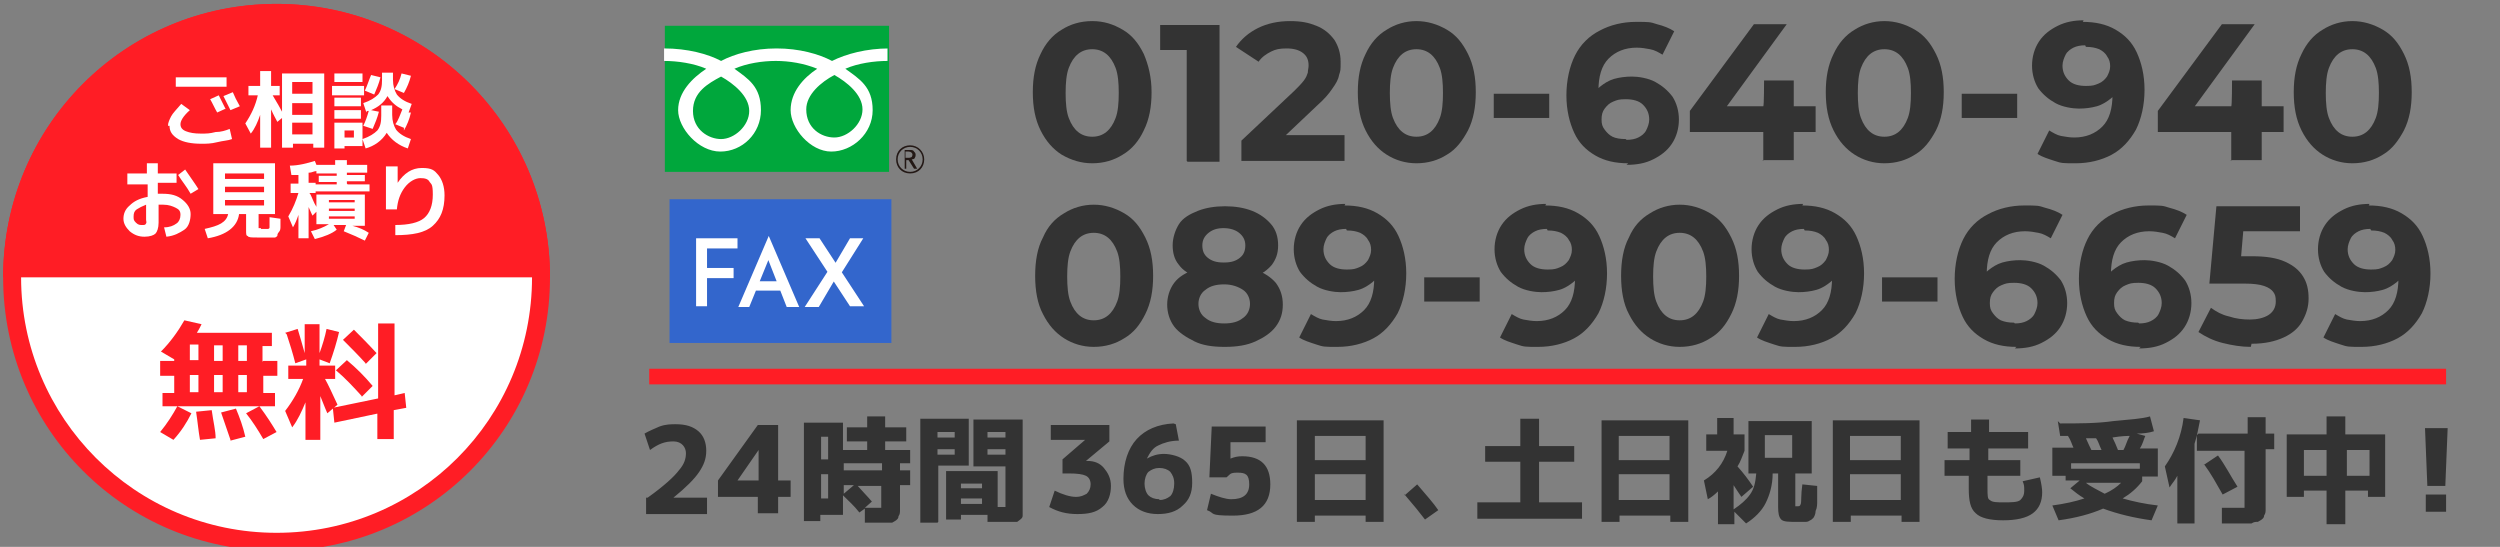 <?xml version="1.0" encoding="UTF-8"?>
<svg id="_レイヤー_1" data-name="レイヤー_1" xmlns="http://www.w3.org/2000/svg" version="1.1" viewBox="0 0 320 70">
  <rect x="0" y="0" width="320" height="70" fill="#808080" stroke="none"/>
  <!-- Generator: Adobe Illustrator 29.3.0, SVG Export Plug-In . SVG Version: 2.1.0 Build 146)  -->
  <defs>
    <style>
      .st0 {
        fill: #231815;
      }

      .st1 {
        fill: #fff;
      }

      .st2 {
        fill: #00a73c;
      }

      .st3 {
        fill: #ff1d25;
      }

      .st4 {
        fill: #333;
      }

      .st5 {
        fill: #36c;
      }
    </style>
  </defs>
  <g>
    <g>
      <g>
        <path class="st1" d="M35.4,69.3C16.7,69.3,1.5,54.2,1.5,35.5S16.7,1.7,35.4,1.7s33.8,15.2,33.8,33.8-15.2,33.8-33.8,33.8Z"/>
        <path class="st3" d="M35.4,2.8c18,0,32.7,14.6,32.7,32.7s-14.6,32.7-32.7,32.7S2.7,53.5,2.7,35.5,17.3,2.8,35.4,2.8M35.4.5C16,.5.4,16.1.4,35.5s15.6,35,35,35,35-15.6,35-35S54.7.5,35.4.5h0Z"/>
      </g>
      <path class="st3" d="M35.4.5C16,.5.4,16.1.4,35.5h70C70.4,16.1,54.7.5,35.4.5Z"/>
    </g>
    <g>
      <path class="st1" d="M21.5,16.1c0-.4.2-.8.4-1.2s.7-.9,1.3-1.6l1.1.8c-.9.8-1.2,1.4-1.2,1.8s.2.7.7.9,1.1.3,1.9.3,1.1,0,1.9-.2c.7,0,1.3-.2,1.8-.4l.3,1.3c-.5.2-1.1.2-1.9.4s-1.4.2-2,.2c-1.3,0-2.3-.2-3-.6-.8-.5-1.1-1-1.1-1.7,0,0-.2,0-.2,0ZM22.5,11.1v-1.2h6.5v1.2h-6.5ZM28.9,13.9l-1.1.5c-.3-.5-.6-1.2-.9-1.7l1.1-.5c.3.6.6,1.2.9,1.8h0ZM30.7,13.6l-1.2.5c-.3-.6-.6-1.2-.9-1.8l1.2-.5c.2.5.5,1.1.9,1.8Z"/>
      <path class="st1" d="M31.8,11h1.5v-1.9h1.4v1.9h1.1v1.2h-.9c.6,1,1,1.7,1.2,2.1v-4.9h5.4v9.5h-1.4v-.5h-2.6v.5h-1.4v-3.8l-.6.5c-.2-.4-.5-.9-.8-1.6v4.9h-1.4v-4.2c-.3.9-.7,1.8-1.2,2.4l-.7-1.3c.8-1.2,1.3-2.3,1.6-3.6h-1.2v-1.2h0ZM37.4,12h2.6v-1.5h-2.6v1.5ZM37.4,13.2v1.5h2.6v-1.5h-2.6ZM37.4,15.7v1.5h2.6v-1.5s-2.6,0-2.6,0Z"/>
      <path class="st1" d="M42.5,12.2v-1.2h4.1v1.2h-4.1ZM42.8,10.5v-1.1h3.6v1.1h-3.6ZM44.1,18.6v.4h-1.3v-3.3h3.6v3h-2.3ZM42.8,13.6v-1.1h3.4v1.1h-3.4ZM42.8,15.2v-1.1h3.4v1.1h-3.4ZM44.1,17.6h1.2v-.9h-1.2v.9ZM51.8,16.4l-1.2-.5c.4-.5.6-1.2.9-1.9-.8-.4-1.4-.9-1.9-1.7-.5.9-1.2,1.4-2.1,1.8l1,.2c-.2.8-.5,1.5-.8,2.2l-1.2-.4c.3-.6.5-1.2.7-1.9-.2,0-.3,0-.3.2l-.4-1.2c.9-.3,1.5-.7,1.9-1.1.4-.5.5-1.1.5-1.9v-.9h1.4v.9c0,.8.2,1.4.5,1.9.4.5,1,.9,1.9,1.2l-.4,1.1h.3c-.2.9-.5,1.6-.9,2.3h0v-.3ZM48.8,13.5h1.4v1.2c0,.8.2,1.4.5,1.9.4.5,1,.9,1.9,1.2l-.4,1.2c-1.2-.4-2.1-1.1-2.7-2-.6,1-1.6,1.7-2.7,2l-.4-1.2c.9-.3,1.5-.7,1.9-1.1.4-.5.5-1.1.5-1.9v-1.2h0ZM46.7,11.6c.3-.6.5-1.3.8-2l1.2.3c-.2.8-.5,1.5-.8,2.2l-1.2-.5ZM51.7,11.9l-1.2-.5c.4-.6.7-1.2.9-2l1.2.3c-.2.8-.5,1.5-.9,2.2h0Z"/>
      <path class="st1" d="M16.2,22.2h2.6v-1.3h1.4v1.3h2.4v1.2h-2.4v1.4h.6c1.1,0,1.9.2,2.6.8.6.5,1,1.1,1,1.8s-.2,1.6-.8,2-1.3.8-2.3.9l-.3-1.2c.7,0,1.2-.2,1.6-.5.3-.2.5-.6.5-1.1s-.2-.7-.6-.9-.9-.4-1.6-.4h-.6v2.3c0,.7-.2,1.2-.4,1.4s-.7.4-1.4.4-1.3-.2-1.9-.7c-.5-.5-.8-1-.8-1.6s.2-1.2.8-1.7c.5-.5,1.2-.9,2.3-1.1v-1.6h-2.6v-1.2h0v-.2ZM18.7,26.2c-.5.2-.9.4-1.2.6-.3.2-.4.5-.4.9s0,.5.3.8.5.3.8.3.4,0,.5-.2,0-.2,0-.5c0,0,0-1.9,0-1.9ZM22.8,22.4l.9-.7c.6.9,1.2,1.7,1.7,2.5l-1,.6c-.5-.9-1.1-1.6-1.6-2.4Z"/>
      <path class="st1" d="M33.4,29.3h.9s.2,0,.2-.2v-1.3l1.4.2v1c0,.2,0,.5-.2.7s-.2.4-.2.5c0,0-.2.2-.3.2h-2.3c-.7,0-1.1,0-1.2-.2-.2,0-.2-.3-.2-.7v-2.1h-.9c-.2,1.6-1.6,2.7-4,3.1l-.4-1.2c.9-.2,1.6-.4,2.1-.7.5-.3.8-.7.9-1.2h-1.9v-6.5h7.9v6.5h-2.1v1.8h.3,0ZM28.8,22.9h5v-.7h-5v.7ZM28.8,23.9v.7h5v-.7h-5ZM28.8,25.6v.7h5v-.7h-5Z"/>
      <path class="st1" d="M44.5,23.6h2.8v.9h-6.9v.2h-.8c.2.2.3.6.5,1,.2.5.4.7.4.8v-1.6h6.2v4h-1.6c.8.2,1.5.5,2.1.9l-.5,1c-.8-.4-1.7-.8-2.7-1.2l.3-.8h-1.6l.4.6c-.6.5-1.6.9-2.8,1.2l-.5-1c.9-.2,1.6-.5,2.3-.9h-1.6v-1.6l-.5.5s-.2-.4-.5-1.1v4h-1.3v-3c-.2.6-.4,1.1-.7,1.6l-.6-1.4c.6-1,1-2,1.3-3h-1v-1.2h1v-1.1h-.9l-.2-1.2c1.1,0,2.2-.3,3.2-.6l.2.5h2.4v-.6h1.5v.6h2.6v1h-2.6v.3h2.3v.8h-2.3v.3h0ZM39.5,22.1v1.3h.9v.2h2.7v-.3h-2.3v-.8h2.3v-.3h-2.6v-.3c-.3,0-.6.2-.9.2h-.1ZM42.1,25.9h3.3v-.3h-3.3v.3ZM42.1,26.7v.3h3.3v-.3h-3.3ZM42.1,27.7v.3h3.3v-.3h-3.3Z"/>
      <path class="st1" d="M49.5,21.3h1.4v2.1h0c.8-1.2,1.8-1.9,3.1-1.9s1.6.3,2.1.9.8,1.5.8,2.6c0,1.8-.5,3-1.5,3.9s-2.6,1.2-4.8,1.2v-1.3c1.7,0,3-.3,3.7-.9s1.1-1.6,1.1-3-.2-1.3-.4-1.6c-.2-.4-.6-.5-1.2-.5s-1.4.4-2,1.2c-.6.8-.9,1.7-1,2.8h-1.4v-5.5h.1Z"/>
    </g>
    <g>
      <path class="st3" d="M33.7,46.2h1.8v1.9h-1.8v2.2h1.5v1.7h-14.4v-1.7h1.5v-2.2h-1.8v-1.9h1.8v-.2l-1.7-1c1.2-1.2,2.2-2.6,3-4l2.2.5c-.2.4-.4.8-.6,1.1h9.6v1.7h-1.2v2h0ZM20.5,55.3c.9-1.1,1.6-2.2,2.2-3.3l1.8.9c-.6,1.2-1.3,2.3-2.3,3.4,0,0-1.7-1-1.7-1ZM24.3,44.1v2h1.1v-2h-1.1ZM25.4,48h-1.1v2.2h1.1v-2.2ZM25.6,56.3c-.2-1.1-.3-2.3-.5-3.6l2-.2c.2,1.5.5,2.6.5,3.6l-2,.2ZM27.4,46.2h1.1v-2h-1.1v2ZM27.4,48v2.2h1.1v-2.2h-1.1ZM29.5,56.3c-.4-1.2-.8-2.3-1.2-3.5l1.9-.5c.5,1.2.9,2.3,1.2,3.6l-1.9.5h0ZM30.5,46.2h1.1v-2h-1.1v2ZM30.5,48v2.2h1.1v-2.2h-1.1ZM33.7,56.2c-.7-1.2-1.4-2.3-2.2-3.3l1.7-.9c.9,1.2,1.6,2.3,2.2,3.3l-1.7.9Z"/>
      <path class="st3" d="M36.5,42.6l1.6-.5c.3,1,.6,2,.9,3.1v-3.7h1.9v3.7c.4-1.1.7-2.1.9-3.1l1.6.4c-.3,1.3-.7,2.6-1.2,4l-1.3-.5v.8h2v1.7h-1.3c.4.7.9,1.8,1.6,3.3l-1.3,1.1s-.4-.9-.9-2.2v5.6h-1.9v-4.8c-.5,1.2-1,2.3-1.7,3.2l-.9-2.1c1-1.3,1.8-2.7,2.3-4.1h-1.9v-1.7h2.3v-.8l-1.4.5c-.3-1.2-.7-2.5-1.1-3.7h0l-.2-.2ZM48.5,52.9l-5.7,1.2-.2-1.9,5.8-1.2v-9.6h2.1v9.2l1.3-.3.2,1.9-1.6.3v3.7h-2.1v-3.3h.2ZM46.3,50.7c-1-1.1-2.1-2.3-3.3-3.3l1.4-1.3c1.2,1,2.3,2.1,3.3,3.3l-1.4,1.4h0ZM46.8,46.5c-.9-1-1.9-2-2.9-3l1.4-1.3c.9.9,1.9,1.9,2.9,3l-1.4,1.4h0Z"/>
    </g>
  </g>
  <g>
    <g>
      <rect class="st2" x="85.1" y="3.3" width="28.7" height="18.7"/>
      <path class="st0" d="M114.7,20.4c0,1,.7,1.8,1.8,1.8s1.8-.8,1.8-1.8-.8-1.8-1.8-1.8-1.8.7-1.8,1.8M114.9,20.4c0-.9.7-1.6,1.6-1.6s1.6.7,1.6,1.6-.7,1.6-1.6,1.6-1.6-.7-1.6-1.6Z"/>
      <path class="st0" d="M117.3,21.6h-.3l-.7-1.1h-.3v1.1h-.2v-2.4h.7c.2,0,.4,0,.5.2.1.1.2.2.2.4s0,.2-.1.4c0,.1-.2.2-.4.2l.7,1.2M116,20.2h.3c.1,0,.2,0,.4-.1,0,0,.1-.2.1-.3,0-.2-.2-.4-.5-.4h-.4v.8h0Z"/>
    </g>
    <path class="st1" d="M92.3,17.8c-1.6,0-3.6-1.2-3.6-3.6s1.9-3.5,3.6-4.4c1.6.9,3.6,2.5,3.6,4.4s-1.9,3.6-3.6,3.6M103.2,14c0-1.9,1.9-3.5,3.6-4.4,1.6.9,3.6,2.5,3.6,4.4s-1.9,3.6-3.6,3.6-3.6-1.2-3.6-3.6M113.8,6.2c-2.9,0-5.5.7-7.3,1.6-1.7-.9-4.2-1.6-7.1-1.6s-5.4.7-7.1,1.6c-1.7-.9-4.3-1.6-7.3-1.6v1.6c1.7,0,3.8.3,5.4,1-1.8,1.2-3.6,3-3.6,5.3s2.6,5.3,5.4,5.3,5.2-2.3,5.2-5.3-1.6-4-3.4-5.3c1.6-.7,3.6-1,5.3-1s3.6.3,5.3,1c-1.8,1.2-3.4,3-3.4,5.3s2.5,5.3,5.2,5.3,5.3-2.3,5.3-5.3-1.7-4-3.5-5.3c1.6-.7,3.7-1,5.4-1v-1.6h.1Z"/>
  </g>
  <rect class="st3" x="83.1" y="47.2" width="230" height="2"/>
  <path class="st4" d="M82.9,63.7c2.1-1.5,3.4-2.7,4-3.5.7-.8.9-1.5.9-2.2s-.5-1.5-1.6-1.5-1.9.3-3,1.1l-.7-2.1c.5-.3,1.2-.6,1.9-.9.8-.3,1.5-.3,2.1-.3,1.3,0,2.2.3,2.9.9s1,1.5,1,2.5-.3,1.8-.9,2.7-1.7,2-3.3,3.3h4.3v2.1h-7.8v-2.1h0ZM99.6,61.5h1.6v2.1h-1.6v2.1h-2.6v-2.1h-5.1v-2.1l5.1-7.1h2.6v7.1ZM97.1,61.5v-3.9h0l-2.7,3.9h2.7,0ZM116.5,59.3h-1.3v.9h1.3v1.9h-1.3v3.2c0,.3,0,.5-.2.8,0,.3-.2.4-.3.5,0,0-.3.2-.5.3-.3,0-.4,0-.7,0h-2.8v-1.8c0,0-.7.5-.7.5-.7-.9-1.4-1.5-2.1-2.2v2.5h-2.9v.8h-2.1v-12.6h5v3.5h3.1v-1.1h-2.6v-1.8h2.6v-1.4h2.3v1.4h2.7v1.8h-2.7v1.1h3.2v1.9-.2ZM105.1,58.8h.9v-2.9h-.9v2.9ZM105.1,60.7v3.1h.9v-3.1h-.9ZM108,59.3v.9h4.9v-.9h-4.9ZM108,62.1v1.1l1.3-1.1h-1.3ZM109.7,62.1c.7.8,1.4,1.5,1.9,2.1l-.9.8h2.1s0-.3,0-.5v-2.3h-3.2,0ZM120,66.9h-2.2v-13.3h6.2v6h-3.9v7.2h0ZM120,56h2.2v-.7h-2.2s0,.7,0,.7ZM120,57.5v.7h2.2v-.7h-2.2ZM128.5,66.8h-2.1v-.9h-3.4v.6h-1.9v-6.2h6.6v4.6h1s0-.3,0-.5v-4.7h-4.1v-6h6.3v11.6c0,.3,0,.5,0,.7,0,.3-.2.4-.3.5s-.3.2-.4.3c-.3,0-.4,0-.7,0h-1.1ZM123,62.5h2.7v-.6h-2.7v.6ZM123,63.8v.7h2.7v-.7h-2.7ZM128.7,56v-.7h-2.3v.7h2.3ZM128.7,57.5h-2.3v.7h2.3v-.7ZM134.5,54.4h7.5v2.1l-3,2.5h.2c.9,0,1.6.3,2.1.9s.9,1.3.9,2.3-.3,2.1-1.1,2.7c-.8.7-1.8.9-3.2.9s-2.5-.3-3.6-.9l.7-2.1c1,.5,2,.8,2.7.8s1-.2,1.4-.4c.3-.3.5-.7.5-1.2s-.2-.9-.6-1.1c-.4-.2-1.1-.3-2.2-.3h-.8v-1.8l2.9-2.5h-4.4v-2.1.2ZM150.5,54.3l.4,2.1c-1.1,0-2,.3-2.6.6-.7.3-1.1.9-1.5,1.7h0c.7-.4,1.4-.6,2.2-.6s2.1.3,2.7.9c.7.6.9,1.5.9,2.8s-.4,2.2-1.2,2.9c-.8.8-1.9,1.1-3.2,1.1s-2.4-.4-3.2-1.2-1.2-1.9-1.2-3.3c0-2.1.6-3.9,1.7-5.1s2.7-1.9,4.7-2h0ZM148.4,64c.6,0,1-.2,1.4-.5.3-.3.5-.9.5-1.6s-.2-1.1-.5-1.5c-.3-.3-.8-.5-1.4-.5s-1,.2-1.4.5c-.3.3-.5.9-.5,1.5s.2,1.2.5,1.5c.3.3.8.5,1.4.5h0ZM162,56.6h-4.5v2.1c0,0,0,0,0,0,.5-.2.9-.3,1.5-.3,1.2,0,2.1.3,2.7.9.6.6.9,1.5.9,2.7,0,2.7-1.6,4-4.8,4s-2.2-.3-3.3-.7l.5-2.1c1,.4,1.9.7,2.6.7,1.5,0,2.3-.6,2.3-1.9s-.5-1.5-1.5-1.5-.9.2-1.4.6h-2.2l.3-6.5h6.9v2.1h0ZM165.9,53.8h11.2v13h-2.3v-.8h-6.5v.8h-2.3v-13h0ZM168.3,58.9h6.5v-3.1h-6.5v3.1ZM168.3,60.7v3.3h6.5v-3.3h-6.5ZM179.8,63.4l1.6-1.4c1.1,1.3,2.1,2.4,2.7,3.3l-1.7,1.2c-.6-.8-1.5-1.9-2.7-3.3h0ZM197,53.6v3.5h4.5v2h-4.5v5.2h5.5v2.1h-13.4v-2.1h5.5v-5.2h-4.5v-2h4.5v-3.5h2.5ZM204.9,53.8h11.2v13h-2.3v-.8h-6.5v.8h-2.3v-13h0ZM207.2,58.9h6.5v-3.1h-6.5v3.1ZM207.2,60.7v3.3h6.5v-3.3h-6.5ZM221.9,55.6h1.4v2.1c-.3.7-.5,1.4-.9,2,.8.9,1.4,1.7,2,2.6l-1.5,1.3c-.2-.3-.5-.7-1-1.5v3.1c.9-.6,1.6-1.2,2.1-1.9s.7-1.5.8-2.7h-1v-6.7h8.1v6.7h-2.1v4.2h.3c.2,0,.3,0,.4-.3s0-1.1.2-2.5l1.9.2v2c0,.3,0,.8-.2,1.2,0,.4-.2.8-.3.9,0,0-.3.3-.4.3-.3.2-.4.2-.7.2h-1c-1,0-1.7,0-2-.3-.3-.3-.4-.8-.4-1.6v-4.3h-.7c0,1.5-.4,2.8-.9,3.8-.5,1-1.4,1.9-2.5,2.6l-1.5-1.5v1.6h-2.1v-4.2c-.4.4-.9.8-1.3,1l-.5-2.4c1.5-.9,2.5-2.2,3-3.8h-2.7v-2.1h1.4v-2.1h2.1v2.3ZM225.9,58.6h3.5v-2.9h-3.5v2.9ZM234.5,53.8h11.2v13h-2.3v-.8h-6.5v.8h-2.3v-13h0ZM236.8,58.9h6.5v-3.1h-6.5v3.1ZM236.8,60.7v3.3h6.5v-3.3h-6.5ZM252.2,53.7h2.4c0,.4,0,.9,0,1.6h5v2.1h-5.1c0,.5,0,1,0,1.5h4.1v2h-4.2v1.6c0,.9,0,1.4.3,1.5.3.3.9.3,1.8.3s1.8,0,2.1-.3c.3-.3.5-.6.5-1.2s0-.7-.2-1.2l2.2-.5c.2.8.3,1.5.3,1.9,0,1.2-.4,2.1-1.2,2.7-.8.6-2.1.9-3.8.9s-2.9-.3-3.5-.9c-.7-.6-.9-1.6-.9-3.2v-1.6h-3.1v-2h3.2c0-.4,0-.9,0-1.5h-2.8v-2.1h3c0-.3,0-.9,0-1.6h-.2ZM263.7,54.2c2.4,0,4.7,0,6.8-.3,2.1-.2,3.7-.3,4.7-.6l.5,1.9c-.6.2-1.4.3-2.2.3l1.1.3c-.2.4-.3,1-.7,1.6h2.3v3.6h-2v.6c-.7.9-1.5,1.6-2.5,2.2,1.4.4,2.8.7,4.5.9l-.8,1.9c-2.2-.3-4.3-.8-6.2-1.5-1.6.7-3.5,1.2-5.7,1.5l-.8-1.9c1.5-.2,2.9-.5,4.1-.9-.7-.4-1.3-.9-1.8-1.3l1.2-1h-1.8v-.6h-1.7v-3.6h2.7c-.2-.4-.3-.9-.7-1.5h-1l-.3-1.9h0ZM273.9,59.3h-8.8v.7h8.8v-.7ZM269,57.6c-.3-.6-.4-1.1-.7-1.5h-1.3c.3.7.5,1.1.7,1.5h1.3ZM269.4,63.2c.9-.4,1.6-.9,2.1-1.4h-4.5c.6.5,1.5.9,2.4,1.4ZM271.8,57.6c.3-.5.4-1.1.8-1.8-.3,0-1,0-2.2.2.3.6.5,1.1.7,1.6h.8ZM280.9,56.8v10.2h-2.2v-6.1c-.3.6-.7,1-1,1.5l-.6-2.7c1.2-1.7,2.1-3.8,2.4-6.2l2.1.3c-.2,1-.4,2.1-.7,3h0ZM281.6,55.5h6.1v-2.1h2.3v2.1h1.1v2h-1.1v7.7c0,.3,0,.5-.2.8,0,.3-.2.4-.3.5,0,0-.3.2-.5.3-.3,0-.5,0-.8.2h-3.8v-2h2.9s0-.3,0-.5v-6.8h-6.1v-2l.2-.2ZM282.1,59.5l1.8-1.2c.9,1.2,1.6,2.6,2.5,4l-1.9,1c-.8-1.4-1.5-2.7-2.4-3.9ZM294.9,62.8v.8h-2.2v-8h5.1v-2.3h2.4v2.3h5.1v8h-2.2v-.8h-2.9v4.3h-2.4v-4.3h-2.9ZM294.9,60.9h2.9v-3.3h-2.9v3.3ZM303.3,60.9v-3.3h-2.9v3.3h2.9ZM310.3,54.8h3l-.3,7.4h-2.3l-.3-7.4ZM310.5,65.5v-2.2h2.6v2.2h-2.6Z"/>
  <g>
    <path class="st4" d="M140,44.4c-1.4,0-2.7-.4-3.8-1.1-1.1-.7-2-1.7-2.7-3.1-.7-1.3-1-3-1-4.9s.3-3.6,1-4.9c.6-1.4,1.5-2.4,2.7-3.1,1.1-.7,2.4-1.1,3.8-1.1s2.7.4,3.9,1.1,2,1.7,2.7,3.1,1,3,1,4.9-.3,3.5-1,4.9c-.7,1.4-1.5,2.4-2.7,3.1-1.1.7-2.4,1.1-3.9,1.1ZM140,41c.7,0,1.3-.2,1.8-.6.5-.4.9-1,1.2-1.8.3-.8.4-1.9.4-3.2s-.1-2.4-.4-3.2c-.3-.8-.7-1.4-1.2-1.8-.5-.4-1.1-.6-1.8-.6s-1.3.2-1.8.6c-.5.4-.9,1-1.2,1.8-.3.8-.4,1.9-.4,3.2s.1,2.4.4,3.2c.3.8.7,1.4,1.2,1.8.5.4,1.1.6,1.8.6Z"/>
    <path class="st4" d="M156.7,44.4c-1.5,0-2.8-.2-3.8-.7s-2-1.1-2.6-1.9-.9-1.8-.9-2.8.3-2,.9-2.8c.6-.8,1.5-1.3,2.6-1.7,1.1-.4,2.4-.6,3.9-.6s2.8.2,3.9.6,2,1,2.6,1.7c.6.8.9,1.7.9,2.8s-.3,2-.9,2.8c-.6.8-1.5,1.4-2.6,1.9s-2.4.7-3.9.7ZM156.7,36c-1.3,0-2.5-.2-3.5-.5-1-.4-1.8-.9-2.3-1.6-.6-.7-.8-1.6-.8-2.5s.3-1.9.8-2.7,1.4-1.3,2.4-1.7c1-.4,2.2-.6,3.5-.6s2.5.2,3.5.6c1,.4,1.8,1,2.4,1.7s.9,1.6.9,2.7-.3,1.8-.8,2.5c-.6.7-1.3,1.2-2.4,1.6-1,.4-2.2.5-3.6.5ZM156.7,41.4c1,0,1.8-.2,2.4-.7.6-.4.9-1.1.9-1.8s-.3-1.4-.9-1.8c-.6-.4-1.4-.7-2.4-.7s-1.8.2-2.4.7c-.6.4-.9,1.1-.9,1.8s.3,1.4.9,1.8c.6.5,1.4.7,2.4.7ZM156.7,33.6c.9,0,1.5-.2,2-.6s.7-.9.7-1.6-.3-1.2-.8-1.6c-.5-.4-1.2-.6-2-.6s-1.4.2-1.9.6c-.5.4-.8.9-.8,1.6s.2,1.2.7,1.6,1.1.6,2,.6Z"/>
    <path class="st4" d="M172.1,26.3c1.6,0,3,.3,4.2,1s2.1,1.6,2.7,2.9c.6,1.3,1,2.9,1,4.8s-.4,3.7-1.1,5.1c-.8,1.4-1.8,2.5-3.1,3.2s-2.9,1.1-4.6,1.1-1.8,0-2.7-.3-1.6-.5-2.2-.9l1.5-3c.5.3,1,.6,1.5.7.6.1,1.1.2,1.7.2,1.5,0,2.7-.5,3.6-1.4s1.3-2.3,1.3-4.1,0-.6,0-1c0-.4,0-.7-.1-1.1l1.1,1c-.3.6-.7,1.2-1.2,1.6s-1.1.8-1.8,1c-.7.2-1.5.3-2.3.3s-2.1-.2-3-.7-1.6-1.1-2.2-1.9c-.5-.8-.8-1.8-.8-2.9s.3-2.2.9-3.1c.6-.9,1.4-1.5,2.4-2,1-.5,2.1-.7,3.3-.7ZM172.3,29.3c-.6,0-1.1.1-1.5.3s-.8.5-1,.9-.4.9-.4,1.4c0,.8.3,1.4.8,1.9.5.5,1.3.7,2.2.7s1.1-.1,1.6-.3c.5-.2.8-.5,1.1-.9.2-.4.4-.8.4-1.3s-.1-.9-.4-1.3c-.2-.4-.6-.7-1-.9-.5-.2-1-.3-1.7-.3Z"/>
    <path class="st4" d="M182.3,38.6v-3.1h7.1v3.1h-7.1Z"/>
    <path class="st4" d="M197.8,26.3c1.6,0,3,.3,4.2,1s2.1,1.6,2.7,2.9c.6,1.3,1,2.9,1,4.8s-.4,3.7-1.1,5.1c-.8,1.4-1.8,2.5-3.1,3.2s-2.9,1.1-4.6,1.1-1.8,0-2.7-.3-1.6-.5-2.2-.9l1.5-3c.5.3,1,.6,1.5.7.6.1,1.1.2,1.7.2,1.5,0,2.7-.5,3.6-1.4s1.3-2.3,1.3-4.1,0-.6,0-1c0-.4,0-.7-.1-1.1l1.1,1c-.3.6-.7,1.2-1.2,1.6s-1.1.8-1.8,1c-.7.2-1.5.3-2.3.3s-2.1-.2-3-.7-1.6-1.1-2.2-1.9c-.5-.8-.8-1.8-.8-2.9s.3-2.2.9-3.1c.6-.9,1.4-1.5,2.4-2,1-.5,2.1-.7,3.3-.7ZM198,29.3c-.6,0-1.1.1-1.5.3s-.8.5-1,.9-.4.9-.4,1.4c0,.8.3,1.4.8,1.9.5.5,1.3.7,2.2.7s1.1-.1,1.6-.3c.5-.2.8-.5,1.1-.9.2-.4.4-.8.4-1.3s-.1-.9-.4-1.3c-.2-.4-.6-.7-1-.9-.5-.2-1-.3-1.7-.3Z"/>
    <path class="st4" d="M215,44.4c-1.4,0-2.7-.4-3.8-1.1-1.1-.7-2-1.7-2.7-3.1-.7-1.3-1-3-1-4.9s.3-3.6,1-4.9c.6-1.4,1.5-2.4,2.7-3.1,1.1-.7,2.4-1.1,3.8-1.1s2.7.4,3.9,1.1,2,1.7,2.7,3.1,1,3,1,4.9-.3,3.5-1,4.9c-.7,1.4-1.5,2.4-2.7,3.1-1.1.7-2.4,1.1-3.9,1.1ZM215,41c.7,0,1.3-.2,1.8-.6.5-.4.9-1,1.2-1.8.3-.8.4-1.9.4-3.2s-.1-2.4-.4-3.2c-.3-.8-.7-1.4-1.2-1.8-.5-.4-1.1-.6-1.8-.6s-1.3.2-1.8.6c-.5.4-.9,1-1.2,1.8-.3.8-.4,1.9-.4,3.2s.1,2.4.4,3.2c.3.8.7,1.4,1.2,1.8.5.4,1.1.6,1.8.6Z"/>
    <path class="st4" d="M230.7,26.3c1.6,0,3,.3,4.2,1s2.1,1.6,2.7,2.9c.6,1.3,1,2.9,1,4.8s-.4,3.7-1.1,5.1c-.8,1.4-1.8,2.5-3.1,3.2s-2.9,1.1-4.6,1.1-1.8,0-2.7-.3-1.6-.5-2.2-.9l1.5-3c.5.3,1,.6,1.5.7.6.1,1.1.2,1.7.2,1.5,0,2.7-.5,3.6-1.4s1.3-2.3,1.3-4.1,0-.6,0-1c0-.4,0-.7-.1-1.1l1.1,1c-.3.6-.7,1.2-1.2,1.6s-1.1.8-1.8,1c-.7.2-1.5.3-2.3.3s-2.1-.2-3-.7-1.6-1.1-2.2-1.9c-.5-.8-.8-1.8-.8-2.9s.3-2.2.9-3.1c.6-.9,1.4-1.5,2.4-2,1-.5,2.1-.7,3.3-.7ZM230.9,29.3c-.6,0-1.1.1-1.5.3s-.8.5-1,.9-.4.9-.4,1.4c0,.8.3,1.4.8,1.9.5.5,1.3.7,2.2.7s1.1-.1,1.6-.3c.5-.2.8-.5,1.1-.9.2-.4.4-.8.4-1.3s-.1-.9-.4-1.3c-.2-.4-.6-.7-1-.9-.5-.2-1-.3-1.7-.3Z"/>
    <path class="st4" d="M240.9,38.6v-3.1h7.1v3.1h-7.1Z"/>
    <path class="st4" d="M258.1,44.4c-1.6,0-3-.3-4.2-1-1.2-.7-2.1-1.6-2.7-2.9-.6-1.3-1-2.9-1-4.8s.4-3.7,1.1-5.1,1.8-2.5,3.2-3.2c1.3-.7,2.9-1.1,4.6-1.1s1.8,0,2.7.3c.8.2,1.6.5,2.2.9l-1.5,3c-.5-.3-1-.6-1.6-.7-.5-.1-1.1-.2-1.7-.2-1.5,0-2.7.5-3.6,1.4-.9.9-1.3,2.3-1.3,4.1s0,.6,0,1c0,.4,0,.7.1,1.1l-1.1-1c.3-.7.7-1.2,1.2-1.6.5-.4,1.1-.8,1.8-1,.7-.2,1.5-.3,2.3-.3s2.1.2,3,.7,1.6,1.1,2.2,1.9c.5.8.8,1.8.8,2.9s-.3,2.2-.9,3.1-1.4,1.5-2.4,2c-1,.5-2.1.7-3.4.7ZM257.9,41.4c.6,0,1.1-.1,1.5-.3.4-.2.8-.5,1-.9s.4-.9.4-1.4c0-.8-.3-1.4-.8-1.9-.5-.5-1.3-.7-2.2-.7s-1.1.1-1.6.3c-.5.2-.8.5-1.1.9-.3.4-.4.8-.4,1.4s.1.9.4,1.3.6.7,1,.9c.5.2,1,.3,1.7.3Z"/>
    <path class="st4" d="M274,44.4c-1.6,0-3-.3-4.2-1-1.2-.7-2.1-1.6-2.7-2.9-.6-1.3-1-2.9-1-4.8s.4-3.7,1.1-5.1,1.8-2.5,3.2-3.2c1.3-.7,2.9-1.1,4.6-1.1s1.8,0,2.7.3c.8.2,1.6.5,2.2.9l-1.5,3c-.5-.3-1-.6-1.6-.7-.5-.1-1.1-.2-1.7-.2-1.5,0-2.7.5-3.6,1.4-.9.9-1.3,2.3-1.3,4.1s0,.6,0,1c0,.4,0,.7.1,1.1l-1.1-1c.3-.7.7-1.2,1.2-1.6.5-.4,1.1-.8,1.8-1,.7-.2,1.5-.3,2.3-.3s2.1.2,3,.7,1.6,1.1,2.2,1.9c.5.8.8,1.8.8,2.9s-.3,2.2-.9,3.1-1.4,1.5-2.4,2c-1,.5-2.1.7-3.4.7ZM273.8,41.4c.6,0,1.1-.1,1.5-.3.4-.2.8-.5,1-.9s.4-.9.4-1.4c0-.8-.3-1.4-.8-1.9-.5-.5-1.3-.7-2.2-.7s-1.1.1-1.6.3c-.5.2-.8.5-1.1.9-.3.4-.4.8-.4,1.4s.1.9.4,1.3.6.7,1,.9c.5.2,1,.3,1.7.3Z"/>
    <path class="st4" d="M288.1,44.4c-1.2,0-2.4-.2-3.6-.5s-2.2-.8-3.1-1.4l1.6-3.1c.7.5,1.4.9,2.3,1.1.9.3,1.8.4,2.7.4s1.8-.2,2.4-.6c.6-.4.9-1,.9-1.7s-.1-.9-.3-1.2-.6-.6-1.2-.8c-.6-.2-1.4-.3-2.5-.3h-4.5l.9-9.9h10.7v3.2h-9.2l2.1-1.9-.6,7-2.1-1.9h3.7c1.7,0,3.1.2,4.2.7s1.8,1.1,2.3,1.9c.5.8.7,1.7.7,2.8s-.3,2-.8,2.9-1.3,1.6-2.4,2.1c-1.1.5-2.4.8-4.1.8Z"/>
    <path class="st4" d="M303.2,26.3c1.6,0,3,.3,4.2,1s2.1,1.6,2.7,2.9c.6,1.3,1,2.9,1,4.8s-.4,3.7-1.1,5.1c-.8,1.4-1.8,2.5-3.1,3.2s-2.9,1.1-4.6,1.1-1.8,0-2.7-.3-1.6-.5-2.2-.9l1.5-3c.5.3,1,.6,1.5.7.6.1,1.1.2,1.7.2,1.5,0,2.7-.5,3.6-1.4s1.3-2.3,1.3-4.1,0-.6,0-1c0-.4,0-.7-.1-1.1l1.1,1c-.3.6-.7,1.2-1.2,1.6s-1.1.8-1.8,1c-.7.2-1.5.3-2.3.3s-2.1-.2-3-.7-1.6-1.1-2.2-1.9c-.5-.8-.8-1.8-.8-2.9s.3-2.2.9-3.1c.6-.9,1.4-1.5,2.4-2,1-.5,2.1-.7,3.3-.7ZM303.4,29.3c-.6,0-1.1.1-1.5.3s-.8.5-1,.9-.4.9-.4,1.4c0,.8.3,1.4.8,1.9.5.5,1.3.7,2.2.7s1.1-.1,1.6-.3c.5-.2.8-.5,1.1-.9.2-.4.4-.8.4-1.3s-.1-.9-.4-1.3c-.2-.4-.6-.7-1-.9-.5-.2-1-.3-1.7-.3Z"/>
  </g>
  <g>
    <path class="st4" d="M139.8,20.9c-1.4,0-2.7-.4-3.9-1.1-1.1-.7-2-1.7-2.7-3.1-.7-1.4-1-3-1-4.9s.3-3.5,1-4.9c.6-1.3,1.5-2.4,2.7-3.1,1.1-.7,2.4-1.1,3.9-1.1s2.7.4,3.9,1.1,2,1.7,2.7,3.1c.6,1.4,1,3,1,4.9s-.3,3.5-1,4.9c-.6,1.3-1.5,2.4-2.7,3.1-1.1.7-2.4,1.1-3.9,1.1ZM139.8,17.5c.7,0,1.3-.2,1.8-.6.5-.4.9-1,1.2-1.8.3-.8.4-1.9.4-3.2s-.1-2.4-.4-3.2c-.3-.8-.7-1.4-1.2-1.8-.5-.4-1.1-.6-1.8-.6s-1.3.2-1.8.6-.9,1-1.2,1.8c-.3.8-.4,1.9-.4,3.2s.1,2.4.4,3.2c.3.8.7,1.4,1.2,1.8.5.4,1.1.6,1.8.6Z"/>
    <path class="st4" d="M151.9,20.6V4.6l1.8,1.8h-5.2v-3.2h7.6v17.5h-4.1Z"/>
    <path class="st4" d="M158.9,20.6v-2.6l6.8-6.4c.5-.5.9-.9,1.2-1.3s.4-.7.5-1c0-.3.1-.6.1-.9,0-.7-.2-1.2-.7-1.6s-1.2-.6-2.1-.6-1.4.1-2,.4-1.2.7-1.6,1.3l-2.9-1.9c.7-1,1.6-1.8,2.8-2.4,1.2-.6,2.6-.9,4.1-.9s2.4.2,3.4.6c1,.4,1.7,1,2.3,1.8.5.8.8,1.7.8,2.8s0,1.1-.2,1.7c-.1.6-.4,1.1-.9,1.8-.4.6-1,1.3-1.9,2.1l-5.6,5.3-.8-1.5h9.9v3.3h-13.2Z"/>
    <path class="st4" d="M181.3,20.9c-1.4,0-2.7-.4-3.8-1.1-1.1-.7-2-1.7-2.7-3.1-.7-1.4-1-3-1-4.9s.3-3.5,1-4.9c.6-1.3,1.5-2.4,2.7-3.1,1.1-.7,2.4-1.1,3.8-1.1s2.7.4,3.9,1.1,2,1.7,2.7,3.1c.7,1.4,1,3,1,4.9s-.3,3.5-1,4.9c-.7,1.3-1.5,2.4-2.7,3.1-1.1.7-2.4,1.1-3.9,1.1ZM181.3,17.5c.7,0,1.3-.2,1.8-.6.5-.4.9-1,1.2-1.8.3-.8.4-1.9.4-3.2s-.1-2.4-.4-3.2c-.3-.8-.7-1.4-1.2-1.8-.5-.4-1.1-.6-1.8-.6s-1.3.2-1.8.6c-.5.4-.9,1-1.2,1.8-.3.8-.4,1.9-.4,3.2s.1,2.4.4,3.2c.3.8.7,1.4,1.2,1.8.5.4,1.1.6,1.8.6Z"/>
    <path class="st4" d="M191.2,15.1v-3.1h7.1v3.1h-7.1Z"/>
    <path class="st4" d="M208.4,20.9c-1.6,0-3-.3-4.2-1-1.2-.7-2.1-1.6-2.7-2.9s-1-2.9-1-4.8.4-3.7,1.1-5.1,1.8-2.5,3.2-3.2c1.3-.7,2.9-1.1,4.6-1.1s1.8,0,2.7.3c.8.2,1.6.5,2.2.9l-1.5,3c-.5-.3-1-.6-1.6-.7-.5-.1-1.1-.2-1.7-.2-1.5,0-2.7.5-3.6,1.4-.9.9-1.3,2.3-1.3,4.1s0,.6,0,1c0,.4,0,.7.1,1.1l-1.1-1c.3-.7.7-1.2,1.2-1.6.5-.4,1.1-.8,1.8-1,.7-.2,1.5-.3,2.3-.3s2.1.2,3,.7c.9.5,1.6,1.1,2.2,1.9.5.8.8,1.8.8,2.9s-.3,2.2-.9,3.1-1.4,1.5-2.4,2c-1,.5-2.1.7-3.4.7ZM208.2,17.9c.6,0,1.1-.1,1.5-.3.4-.2.8-.5,1-.9.2-.4.4-.9.4-1.4,0-.8-.3-1.4-.8-1.9-.5-.5-1.3-.7-2.2-.7s-1.1.1-1.6.3c-.5.2-.8.5-1.1.9-.3.4-.4.8-.4,1.4s.1.9.4,1.3.6.7,1,.9,1,.3,1.7.3Z"/>
    <path class="st4" d="M216.3,16.9v-2.7l8.2-11.1h4.2l-8.1,11.1-2-.6h13.8v3.3h-16.2ZM225.7,20.6v-7c.1,0,.1-3.3.1-3.3h3.8v10.2h-4Z"/>
    <path class="st4" d="M241.2,20.9c-1.4,0-2.7-.4-3.8-1.1-1.1-.7-2-1.7-2.7-3.1-.7-1.4-1-3-1-4.9s.3-3.5,1-4.9c.6-1.3,1.5-2.4,2.7-3.1,1.1-.7,2.4-1.1,3.8-1.1s2.7.4,3.9,1.1,2,1.7,2.7,3.1c.7,1.4,1,3,1,4.9s-.3,3.5-1,4.9c-.7,1.3-1.5,2.4-2.7,3.1-1.1.7-2.4,1.1-3.9,1.1ZM241.2,17.5c.7,0,1.3-.2,1.8-.6.5-.4.9-1,1.2-1.8.3-.8.4-1.9.4-3.2s-.1-2.4-.4-3.2c-.3-.8-.7-1.4-1.2-1.8-.5-.4-1.1-.6-1.8-.6s-1.3.2-1.8.6c-.5.4-.9,1-1.2,1.8-.3.8-.4,1.9-.4,3.2s.1,2.4.4,3.2c.3.8.7,1.4,1.2,1.8.5.4,1.1.6,1.8.6Z"/>
    <path class="st4" d="M251.1,15.1v-3.1h7.1v3.1h-7.1Z"/>
    <path class="st4" d="M266.6,2.8c1.6,0,3,.3,4.2,1s2.1,1.6,2.7,2.9c.6,1.3,1,2.9,1,4.8s-.4,3.7-1.1,5.1c-.8,1.4-1.8,2.5-3.1,3.2s-2.9,1.1-4.6,1.1-1.8,0-2.7-.3-1.6-.5-2.2-.9l1.5-3c.5.3,1,.6,1.5.7.6.1,1.1.2,1.7.2,1.5,0,2.7-.5,3.6-1.4.9-.9,1.3-2.3,1.3-4.1s0-.6,0-1c0-.4,0-.7-.1-1.1l1.1,1c-.3.7-.7,1.2-1.2,1.6s-1.1.8-1.8,1c-.7.2-1.5.3-2.3.3s-2.1-.2-3-.7-1.6-1.1-2.2-1.9c-.5-.8-.8-1.8-.8-2.9s.3-2.2.9-3.1c.6-.9,1.4-1.5,2.4-2,1-.5,2.1-.7,3.3-.7ZM266.9,5.8c-.6,0-1.1.1-1.5.3-.4.2-.8.5-1,.9s-.4.9-.4,1.4c0,.8.3,1.4.8,1.9.5.5,1.3.7,2.2.7s1.1-.1,1.6-.3c.5-.2.8-.5,1.1-.9.2-.4.4-.8.4-1.3s-.1-.9-.4-1.3c-.2-.4-.6-.7-1-.9-.5-.2-1-.3-1.7-.3Z"/>
    <path class="st4" d="M276.2,16.9v-2.7l8.2-11.1h4.2l-8.1,11.1-2-.6h13.8v3.3h-16.2ZM285.6,20.6v-7c.1,0,.1-3.3.1-3.3h3.8v10.2h-4Z"/>
    <path class="st4" d="M301.1,20.9c-1.4,0-2.7-.4-3.8-1.1-1.1-.7-2-1.7-2.7-3.1-.7-1.4-1-3-1-4.9s.3-3.5,1-4.9c.6-1.3,1.5-2.4,2.7-3.1,1.1-.7,2.4-1.1,3.8-1.1s2.7.4,3.9,1.1,2,1.7,2.7,3.1c.7,1.4,1,3,1,4.9s-.3,3.5-1,4.9c-.7,1.3-1.5,2.4-2.7,3.1-1.1.7-2.4,1.1-3.9,1.1ZM301.1,17.5c.7,0,1.3-.2,1.8-.6.5-.4.9-1,1.2-1.8.3-.8.4-1.9.4-3.2s-.1-2.4-.4-3.2c-.3-.8-.7-1.4-1.2-1.8-.5-.4-1.1-.6-1.8-.6s-1.3.2-1.8.6c-.5.4-.9,1-1.2,1.8-.3.8-.4,1.9-.4,3.2s.1,2.4.4,3.2c.3.8.7,1.4,1.2,1.8.5.4,1.1.6,1.8.6Z"/>
  </g>
  <rect class="st5" x="85.7" y="25.5" width="28.4" height="18.4"/>
  <g>
    <path class="st1" d="M89.1,30.5h5.3v1.3h-3.9v2.5h3.4v1.3h-3.4v3.6h-1.4v-8.7Z"/>
    <path class="st1" d="M94.5,39.3l3.9-9.1h0l3.9,9.1h-1.6l-2.7-6.9,1-.7-3.1,7.6h-1.4ZM96.9,36h3l.5,1.2h-3.9l.4-1.2Z"/>
    <path class="st1" d="M103,39.3l3.1-4.8.7,1.4-2,3.4h-1.7ZM103.1,30.5h1.8l5.7,8.7h-1.8l-5.7-8.7ZM106.8,33.9l2-3.4h1.7l-2.9,4.6-.7-1.2Z"/>
  </g>
</svg>